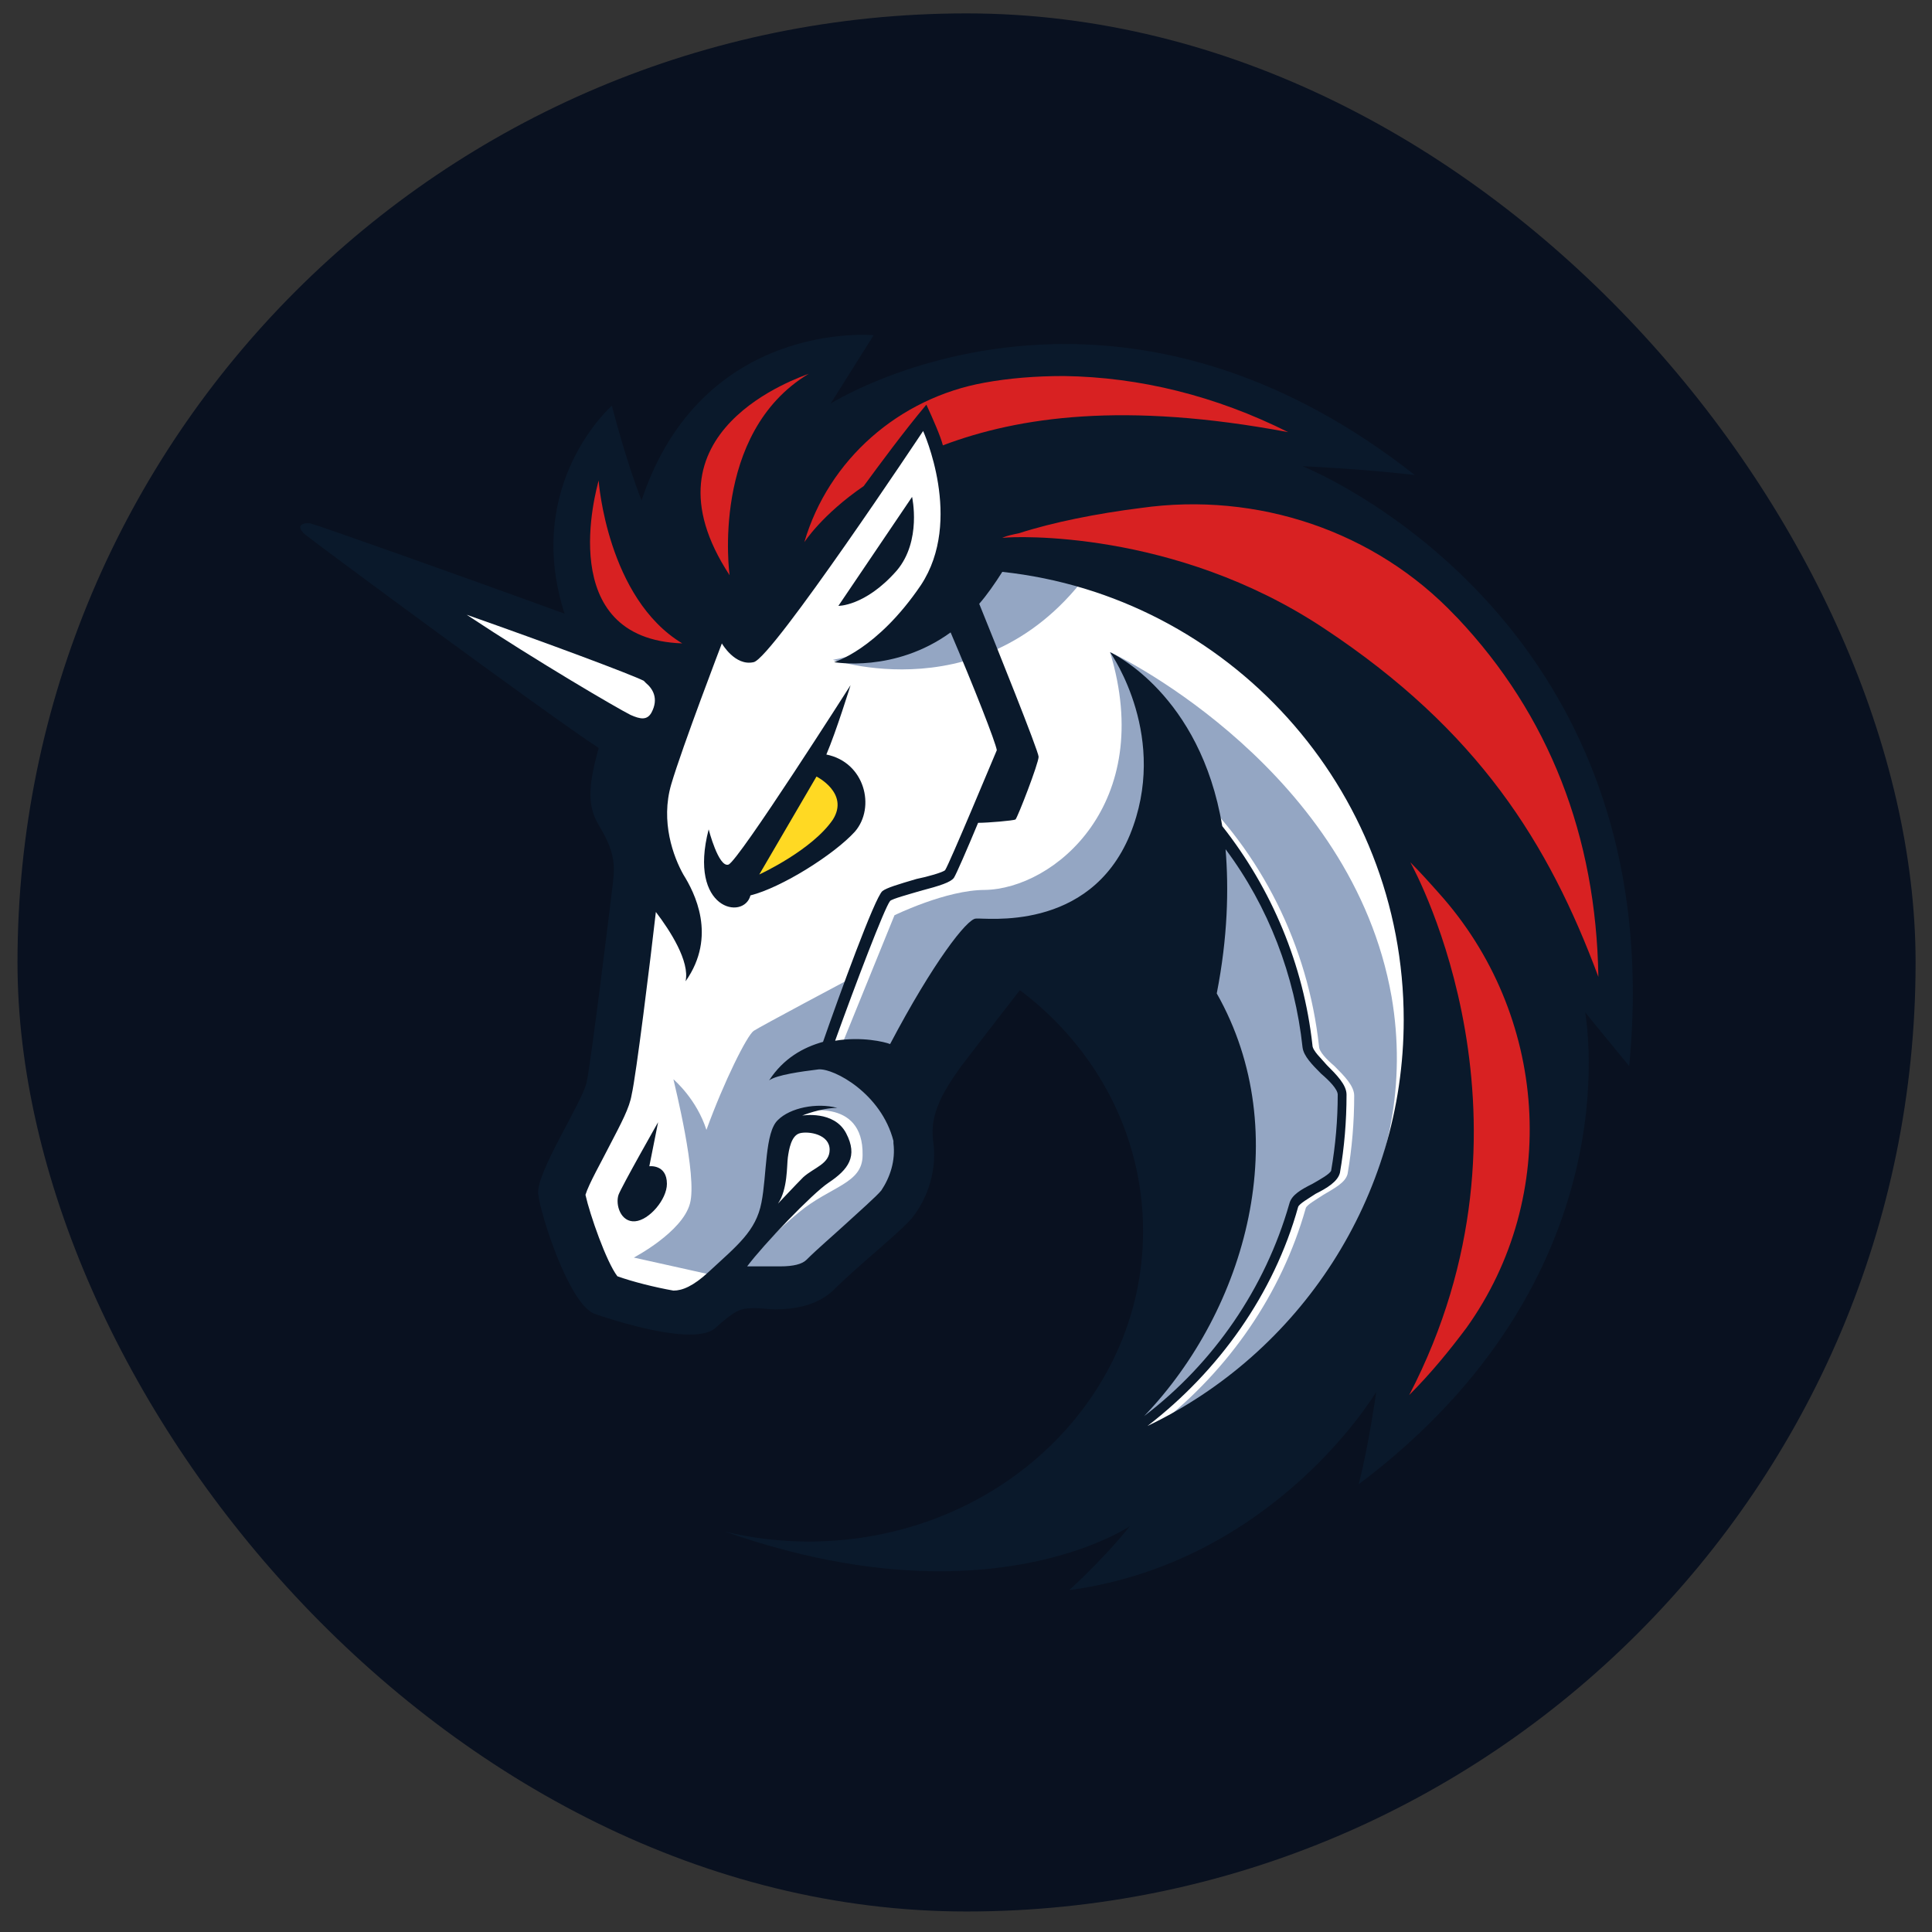 <svg width="57" height="57" viewBox="0 0 57 57" fill="none" xmlns="http://www.w3.org/2000/svg">
<rect x="0" y="0" width="57" height="57" fill="#333333" stroke="none"/>
<rect x="0.516" y="0.395" width="56" height="56" rx="28" fill="#091120"/>
<path d="M18.213 30.286L19.252 22.46L10.231 16.193L18.473 18.986L20.42 15.998L27.526 11.582L43.198 20.22L44.009 33.404L37.033 43.113L31.517 43.957L34.372 38.729V33.696L32.295 29.767L30.186 28.37L26.942 31.715V35.254L24.411 37.625L21.199 38.015L19.771 38.827L17.435 38.08L16.461 34.572L18.213 32.105V30.286Z" fill="white"/>
<path d="M32.62 16.123C30.9 15.766 29.018 15.864 29.018 15.864C29.018 15.864 28.402 18.721 24.573 19.468C24.606 19.468 29.635 21.189 32.62 16.123Z" fill="#94A6C3"/>
<path d="M34.177 42.038C36.254 40.414 37.811 38.174 38.525 35.641C38.558 35.543 38.85 35.381 39.044 35.251C39.369 35.056 39.693 34.894 39.758 34.634C39.888 33.887 39.953 33.108 39.953 32.328C39.953 32.036 39.661 31.744 39.369 31.452C39.142 31.257 38.915 31.03 38.915 30.867C38.59 27.912 37.227 25.152 35.053 23.139L34.826 23.366C36.935 25.347 38.298 28.042 38.59 30.9C38.623 31.16 38.882 31.419 39.142 31.679C39.369 31.874 39.629 32.166 39.629 32.296C39.629 33.043 39.564 33.79 39.434 34.537C39.401 34.667 39.109 34.797 38.882 34.926C38.558 35.089 38.266 35.251 38.201 35.511C37.422 38.271 35.638 40.674 33.269 42.233C33.691 41.324 35.021 38.368 35.735 36.875L35.605 32.069L31.484 28.075L29.148 28.399L26.585 32.556C26.585 32.556 27.785 34.082 26.098 35.868C24.443 37.622 23.145 38.011 23.145 38.011L21.945 37.362C22.302 36.907 23.016 36.225 23.567 35.771C24.508 34.991 25.449 34.926 25.449 34.082C25.482 32.328 23.6 32.816 23.6 32.816L22.918 33.465L22.626 35.868L21.199 37.654L21.036 37.622L18.7 37.102C18.7 37.102 20.128 36.355 20.355 35.511C20.582 34.699 19.901 32.004 19.868 31.841C19.901 31.874 20.55 32.426 20.842 33.335C21.361 31.906 22.042 30.543 22.237 30.413C22.432 30.283 25.06 28.887 25.06 28.887L24.184 31.192L24.833 30.835L26.39 27.003C26.39 27.003 27.915 26.256 29.051 26.256C31.095 26.224 34.112 23.723 32.75 19.242C33.139 19.404 39.888 22.782 41.056 29.406C41.932 34.504 39.044 39.278 34.177 42.038Z" fill="#94A6C3"/>
<path d="M26.455 16.836C27.201 15.959 26.909 14.66 26.909 14.66L24.735 17.875C24.703 17.875 25.514 17.907 26.455 16.836Z" fill="#0A192B"/>
<path d="M19.157 34.408L19.416 33.109C19.416 33.109 18.345 34.993 18.248 35.252C18.151 35.545 18.313 36.064 18.735 36.032C19.157 35.999 19.676 35.382 19.676 34.928C19.676 34.343 19.157 34.408 19.157 34.408Z" fill="#0A192B"/>
<path d="M38.429 13.755C38.429 13.755 40.051 13.82 41.739 14.014C37.942 11.027 34.341 10.15 31.421 10.15C27.397 10.15 24.671 11.806 24.509 11.904L25.775 9.89C25.775 9.89 20.713 9.403 18.928 14.761C18.474 13.625 18.052 11.969 18.052 11.969C18.052 11.969 15.424 14.274 16.657 18.106C13.639 17.002 9.324 15.476 9.162 15.443C8.935 15.411 8.87 15.508 8.87 15.508C8.87 15.508 8.805 15.606 9 15.768C9.356 16.06 16.17 21.093 17.663 22.068C17.338 23.237 17.338 23.789 17.663 24.341C18.117 25.087 18.15 25.477 18.085 26.029C18.02 26.581 17.436 31.355 17.306 31.939C17.176 32.524 15.813 34.602 15.878 35.219C15.943 35.836 16.787 38.466 17.533 38.758C18.085 38.953 19.448 39.375 20.356 39.375C20.68 39.375 20.973 39.31 21.102 39.181C21.654 38.694 21.816 38.596 22.206 38.596C22.238 38.596 22.27 38.596 22.303 38.596C22.465 38.596 22.66 38.629 22.887 38.629C23.406 38.629 24.087 38.531 24.574 38.077C25.288 37.362 26.521 36.388 26.91 35.933C27.397 35.316 27.657 34.472 27.527 33.628C27.43 32.849 27.851 32.167 28.338 31.485C28.954 30.673 30.09 29.212 30.09 29.212C32.329 30.9 33.724 33.465 33.724 36.323C33.724 41.389 29.311 45.48 23.86 45.48C23.017 45.48 22.206 45.383 21.394 45.188C23.893 46.065 26.002 46.357 27.721 46.357C31.388 46.357 33.335 45.026 33.335 45.026C33.335 45.026 32.653 45.902 31.55 46.909C31.583 46.909 31.583 46.909 31.583 46.909C37.65 46.065 40.603 41.064 40.603 41.064C40.603 41.064 40.376 42.688 40.084 43.792C48.163 37.719 46.8 30.121 46.768 29.861C46.833 29.958 47.644 30.933 48.066 31.452C49.364 18.073 38.429 13.755 38.429 13.755ZM26.002 35.121C25.872 35.284 25.32 35.771 24.931 36.128C24.542 36.485 24.12 36.843 23.795 37.167C23.666 37.297 23.406 37.362 23.017 37.362C22.887 37.362 22.757 37.362 22.66 37.362C22.595 37.362 22.53 37.362 22.465 37.362C22.4 37.362 22.368 37.362 22.335 37.362C22.238 37.362 22.141 37.362 22.043 37.362C22.53 36.713 23.958 35.219 24.444 34.894C25.028 34.505 25.32 34.115 24.963 33.433C24.607 32.751 23.666 32.913 23.666 32.913C23.666 32.913 24.217 32.686 24.704 32.686C24.087 32.524 23.309 32.686 22.952 33.043C22.562 33.401 22.627 34.667 22.465 35.479C22.303 36.323 21.751 36.745 20.908 37.525C20.453 37.947 20.129 38.077 19.869 38.077C19.318 37.979 18.669 37.817 18.215 37.654C17.89 37.232 17.403 35.836 17.273 35.251C17.371 34.927 17.76 34.245 17.955 33.855C18.344 33.108 18.571 32.686 18.636 32.296C18.766 31.744 19.188 28.335 19.35 26.906C19.772 27.458 20.356 28.367 20.226 28.952C21.167 27.62 20.486 26.322 20.161 25.802C19.869 25.282 19.48 24.243 19.804 23.139C20.129 22.035 21.297 18.983 21.297 18.983C21.297 18.983 21.686 19.665 22.238 19.535C22.79 19.405 27.235 12.716 27.235 12.716C27.235 12.716 28.435 15.346 27.17 17.262C25.872 19.178 24.607 19.535 24.607 19.535C24.607 19.535 26.391 19.86 28.046 18.658C28.727 20.249 29.376 21.905 29.409 22.133C29.311 22.36 28.014 25.477 27.884 25.672C27.819 25.737 27.365 25.867 27.04 25.932C26.488 26.094 26.164 26.192 26.034 26.289C25.807 26.484 24.769 29.341 24.282 30.738C23.698 30.9 23.114 31.225 22.692 31.874C22.919 31.712 23.633 31.614 24.152 31.55C24.607 31.517 26.002 32.264 26.359 33.66C26.359 33.693 26.359 33.693 26.359 33.725C26.424 34.245 26.261 34.732 26.002 35.121ZM22.952 35.511C23.244 35.089 23.211 34.375 23.244 34.147C23.276 33.92 23.341 33.498 23.601 33.433C23.86 33.368 24.477 33.465 24.477 33.92C24.477 34.342 24.023 34.44 23.698 34.732C23.471 34.959 23.017 35.446 22.952 35.511ZM35.898 29.309C36.223 27.653 36.255 26.224 36.158 25.055C37.423 26.744 38.202 28.789 38.429 30.9C38.461 31.16 38.721 31.42 38.98 31.68C39.208 31.874 39.467 32.134 39.467 32.296C39.467 33.043 39.402 33.79 39.273 34.537C39.24 34.634 38.948 34.797 38.721 34.927C38.397 35.089 38.105 35.251 38.04 35.511C37.326 38.012 35.801 40.22 33.757 41.778C36.774 38.629 38.234 33.433 35.898 29.309ZM33.854 42.071C35.963 40.447 37.585 38.174 38.299 35.609C38.332 35.511 38.624 35.349 38.818 35.219C39.143 35.057 39.467 34.862 39.532 34.602C39.662 33.855 39.727 33.076 39.727 32.296C39.727 32.004 39.435 31.712 39.143 31.42C38.98 31.225 38.721 30.997 38.721 30.835C38.461 28.465 37.52 26.224 36.06 24.373C35.411 20.477 32.816 19.275 32.751 19.242C32.816 19.34 34.503 21.775 33.335 24.633C32.134 27.523 29.052 27.068 28.792 27.101C28.533 27.101 27.527 28.4 26.261 30.803C26.099 30.738 25.418 30.575 24.639 30.705C25.223 29.082 26.099 26.776 26.261 26.581C26.326 26.516 26.813 26.386 27.137 26.289C27.754 26.127 28.046 26.029 28.143 25.899C28.208 25.802 28.533 25.055 28.857 24.276C29.149 24.276 29.895 24.211 29.96 24.178C30.025 24.113 30.642 22.522 30.642 22.327C30.642 22.165 29.376 19.015 28.89 17.814C29.117 17.554 29.344 17.229 29.571 16.872C36.223 17.586 41.414 23.237 41.414 30.088C41.414 35.349 38.332 39.928 33.854 42.071Z" fill="#0A192B"/>
<path d="M25.224 24.534C25.84 23.819 25.516 22.488 24.38 22.261C24.672 21.579 25.094 20.215 25.094 20.215C25.094 20.215 21.784 25.41 21.492 25.508C21.2 25.605 20.908 24.469 20.908 24.469C20.292 26.839 21.947 27.164 22.141 26.417C23.05 26.19 24.607 25.215 25.224 24.534Z" fill="#0A192B"/>
<path d="M22.401 25.8L24.089 22.91C24.089 22.91 25.062 23.397 24.575 24.177C23.959 25.086 22.401 25.8 22.401 25.8Z" fill="#FFD923"/>
<path d="M43.264 39.177C42.777 39.827 42.225 40.509 41.576 41.158C45.762 33.105 41.771 25.734 41.609 25.441C41.901 25.734 42.193 26.058 42.452 26.351C45.664 29.923 46.054 35.281 43.264 39.177Z" fill="#D82122"/>
<path d="M47.157 28.821C45.697 24.892 43.62 21.547 39.045 18.527C34.632 15.604 29.895 15.832 29.635 15.864C29.603 15.864 29.57 15.864 29.57 15.864C29.733 15.799 29.895 15.767 30.057 15.734C31.063 15.409 32.361 15.15 33.659 14.987C37.098 14.5 40.57 15.669 42.938 18.17C42.971 18.202 42.971 18.202 43.003 18.235C45.697 21.092 47.092 24.664 47.157 28.821Z" fill="#D82122"/>
<path d="M38.006 12.75C33.172 11.841 30.057 12.295 27.818 13.139C27.753 12.88 27.526 12.36 27.331 11.938C26.65 12.75 25.936 13.724 25.482 14.341C24.249 15.185 23.73 15.997 23.73 15.997C24.443 13.562 26.52 11.743 29.051 11.289C29.765 11.159 30.543 11.094 31.387 11.094C33.626 11.126 35.865 11.678 38.006 12.75Z" fill="#D82122"/>
<path d="M20.128 18.982C16.331 18.852 17.597 14.436 17.662 14.176C17.662 14.208 17.922 17.65 20.128 18.982Z" fill="#D82122"/>
<path d="M23.861 11.027C20.941 12.781 21.525 16.97 21.525 16.97C18.734 12.716 23.634 11.125 23.861 11.027Z" fill="#D82122"/>
<path d="M19.056 20.15C19.251 20.312 19.446 20.605 19.219 21.027C19.089 21.254 18.894 21.222 18.602 21.092C18.213 20.897 15.877 19.533 13.768 18.137C16.169 18.981 18.602 19.89 18.992 20.085C18.992 20.085 19.024 20.117 19.056 20.15Z" fill="white"/>
</svg>
